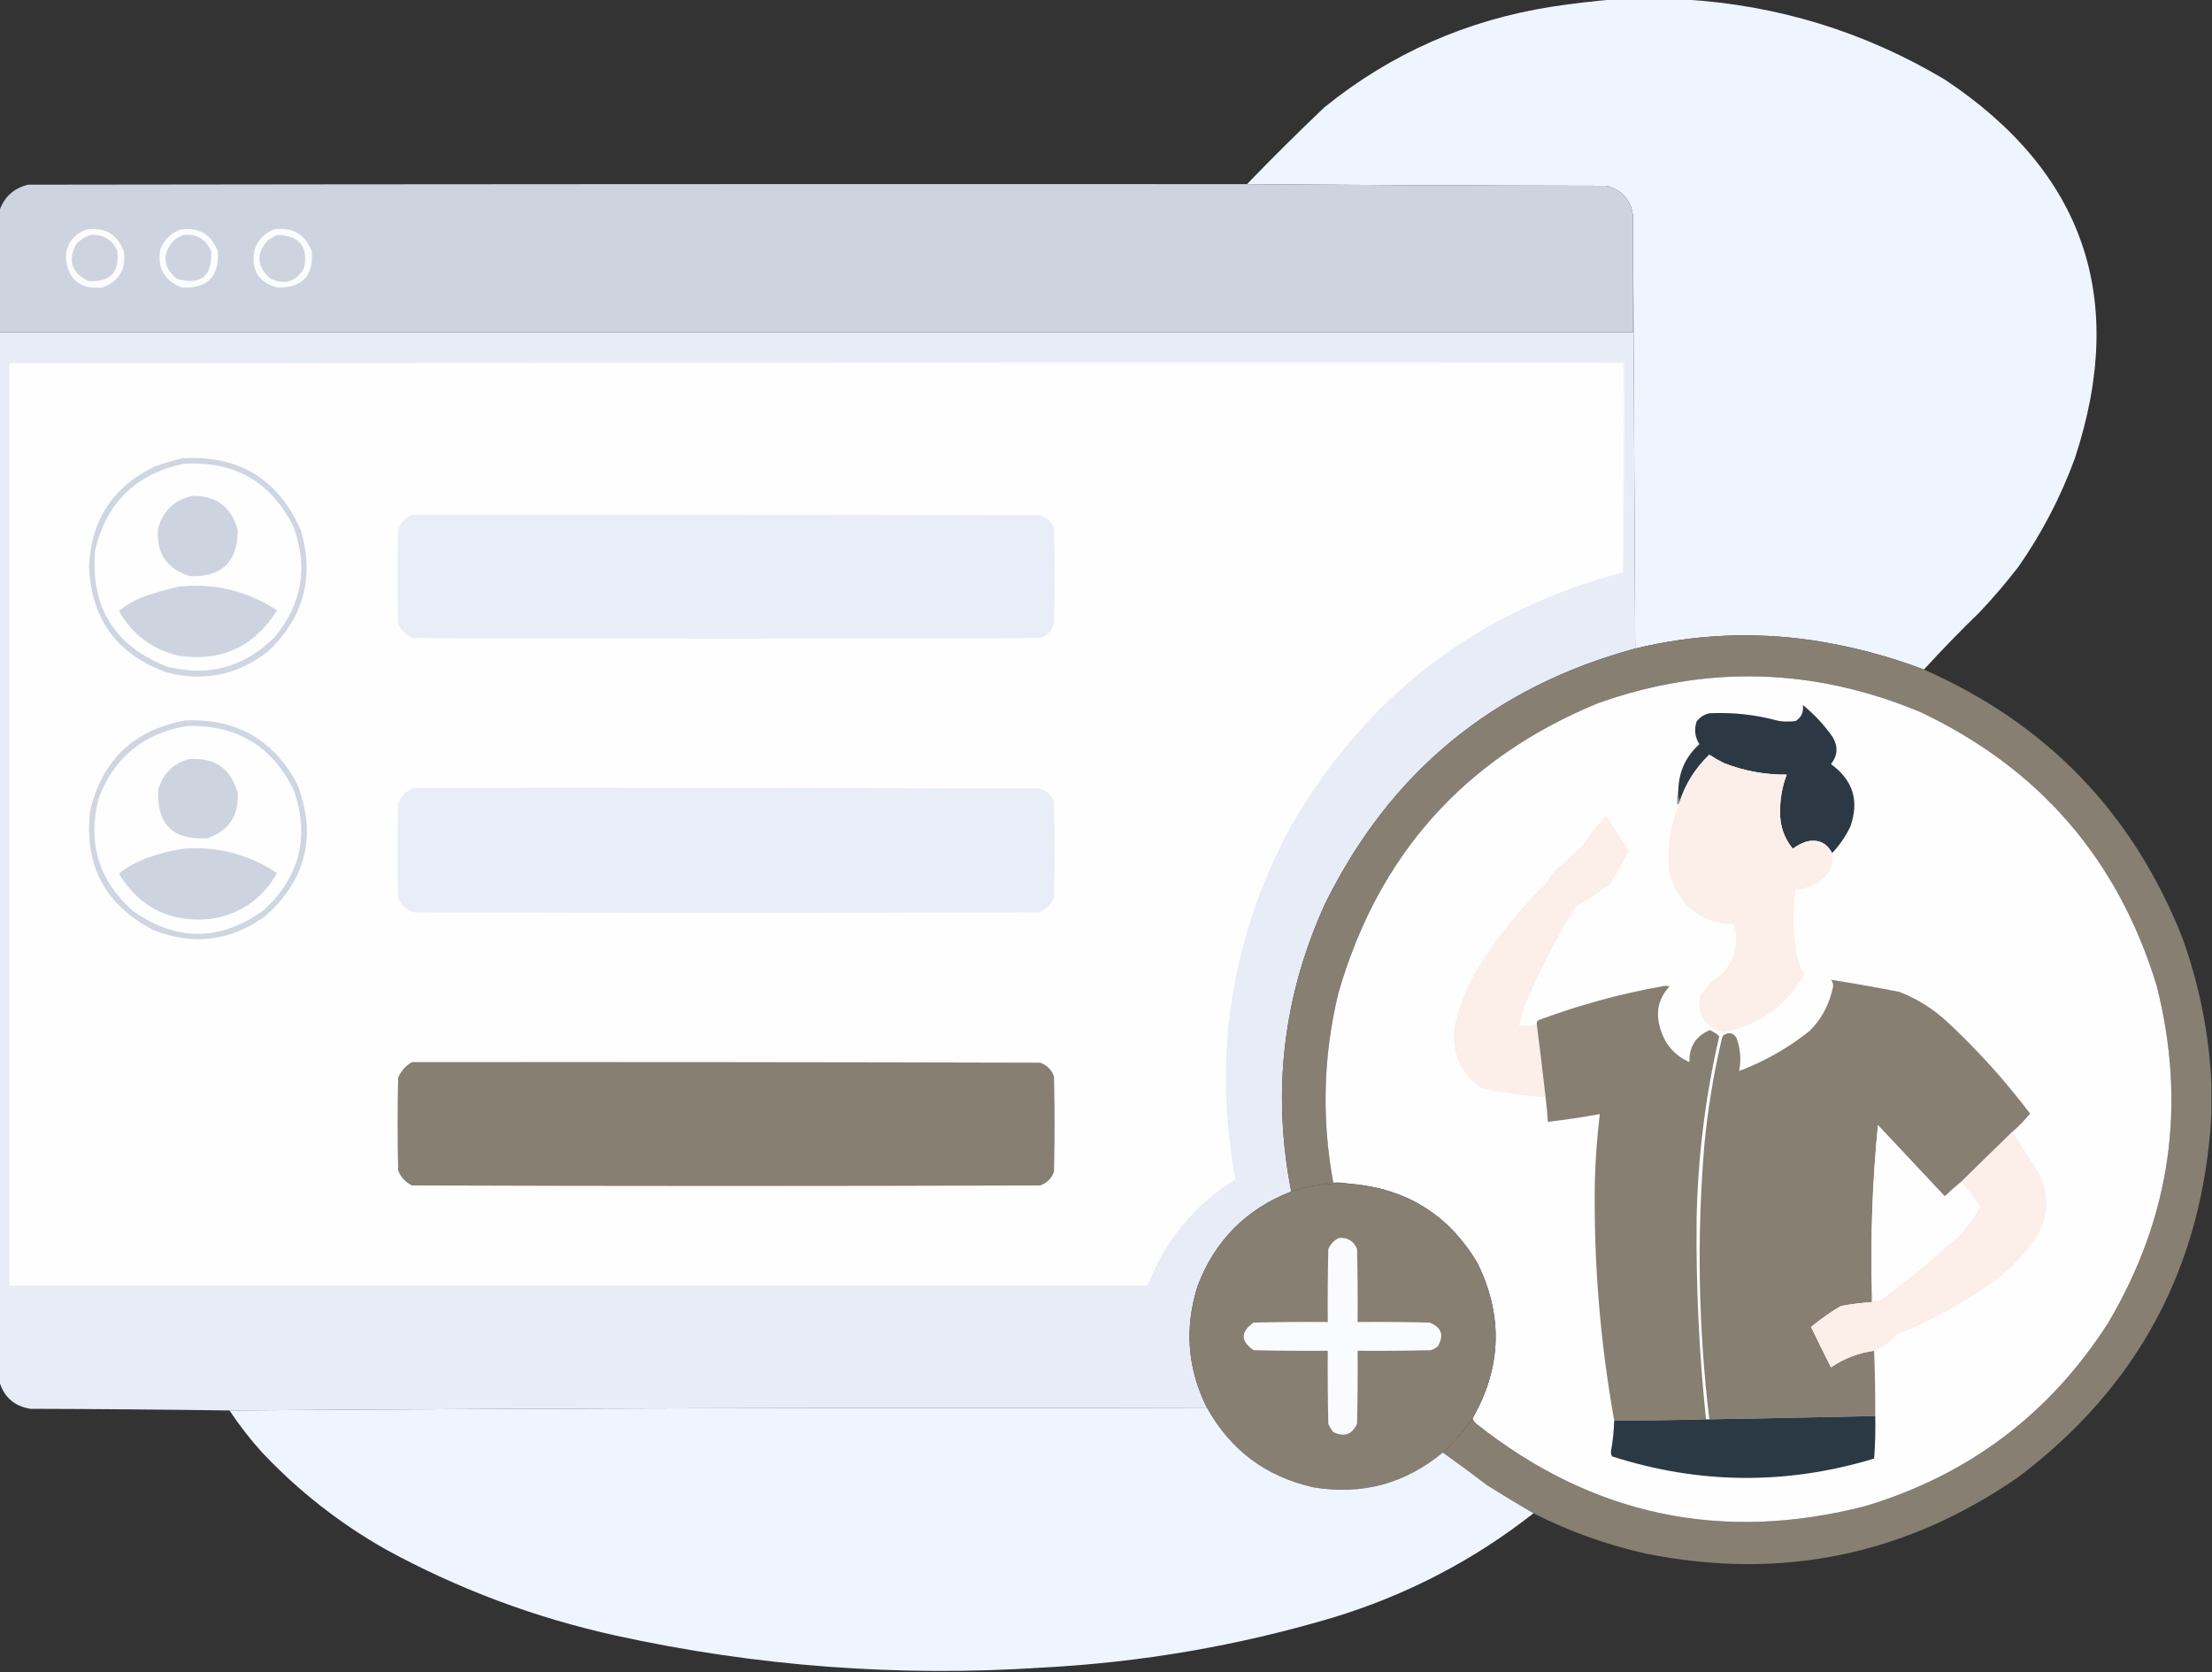 <?xml version="1.0" encoding="UTF-8"?>
<!DOCTYPE svg>
<svg xmlns="http://www.w3.org/2000/svg" version="1.1" width="2000px" height="1512px" style="shape-rendering:geometricPrecision; text-rendering:geometricPrecision; image-rendering:optimizeQuality; fill-rule:evenodd; clip-rule:evenodd" xmlns:xlink="http://www.w3.org/1999/xlink">
<rect width="100%" height="100%" fill="#333333" stroke="none"/>
<g><path style="opacity:0.998" fill="#eef5fe" d="M 1458.5,-0.5 C 1479.83,-0.5 1501.17,-0.5 1522.5,-0.5C 1607.06,4.474 1685.73,28.641 1758.5,72C 1884.45,155.833 1923.62,269.999 1876,414.5C 1863.17,449.496 1846.17,482.162 1825,512.5C 1814.04,526.725 1802.38,540.391 1790,553.5C 1772.6,570.398 1755.77,587.731 1739.5,605.5C 1706.82,593.081 1673.16,584.247 1638.5,579C 1584.66,571.201 1531.33,573.701 1478.5,586.5C 1477.83,455.833 1477.17,325.167 1476.5,194.5C 1474.29,180.455 1466.29,171.621 1452.5,168C 1344,167.833 1235.67,167.333 1127.5,166.5C 1150.33,142.84 1173.66,119.673 1197.5,97C 1257.72,48.34 1326.39,18.006 1403.5,6C 1421.91,3.196 1440.24,1.03 1458.5,-0.5 Z"/></g>
<g><path style="opacity:1" fill="#cdd4e0" d="M 1127.5,166.5 C 1235.67,167.333 1344,167.833 1452.5,168C 1466.29,171.621 1474.29,180.455 1476.5,194.5C 1476.5,229.833 1476.5,265.167 1476.5,300.5C 984.167,300.5 491.833,300.5 -0.5,300.5C -0.5,263.833 -0.5,227.167 -0.5,190.5C 3.856,177.98 12.523,170.147 25.5,167C 392.833,166.5 760.167,166.333 1127.5,166.5 Z"/></g>
<g><path style="opacity:1" fill="#fcfcfd" d="M 78.5,207.5 C 95.131,205.342 106.298,212.008 112,227.5C 114.207,243.614 107.707,254.447 92.5,260C 72.474,261.97 61.474,252.97 59.5,233C 60.149,220.181 66.482,211.681 78.5,207.5 Z"/></g>
<g><path style="opacity:1" fill="#fcfdfd" d="M 163.5,207.5 C 180.053,205.353 191.22,212.02 197,227.5C 198.176,250.324 187.343,261.157 164.5,260C 148.544,253.928 142.044,242.428 145,225.5C 148.441,216.557 154.608,210.557 163.5,207.5 Z"/></g>
<g><path style="opacity:1" fill="#fcfdfd" d="M 247.5,207.5 C 264.44,205.046 275.94,211.713 282,227.5C 283.372,249.795 272.872,260.629 250.5,260C 233.656,255.171 226.823,244.004 230,226.5C 232.928,217.408 238.762,211.075 247.5,207.5 Z"/></g>
<g><path style="opacity:1" fill="#cdd4e0" d="M 81.5,212.5 C 92.891,211.61 101.058,216.277 106,226.5C 108.349,246.484 99.515,255.651 79.5,254C 64.604,246.38 61.104,235.213 69,220.5C 72.671,216.923 76.838,214.256 81.5,212.5 Z"/></g>
<g><path style="opacity:1" fill="#cdd4e0" d="M 165.5,212.5 C 177.784,211.221 186.284,216.221 191,227.5C 191.925,250.235 181.425,258.401 159.5,252C 147.024,240.929 146.357,229.262 157.5,217C 160.099,215.205 162.766,213.705 165.5,212.5 Z"/></g>
<g><path style="opacity:1" fill="#cdd4e0" d="M 250.5,212.5 C 270.675,212.832 278.841,222.832 275,242.5C 267.78,254.737 257.614,257.904 244.5,252C 231.95,240.962 231.283,229.296 242.5,217C 245.099,215.205 247.766,213.705 250.5,212.5 Z"/></g>
<g><path style="opacity:1" fill="#e7ecf7" d="M 1476.5,194.5 C 1477.17,325.167 1477.83,455.833 1478.5,586.5C 1350.27,621.227 1256.77,698.227 1198,817.5C 1160.09,900.852 1149.92,987.519 1167.5,1077.5C 1126.85,1093.31 1098.69,1121.65 1083,1162.5C 1070.71,1200.73 1073.55,1237.73 1091.5,1273.5C 796.498,1272.83 501.831,1273.5 207.5,1275.5C 147.57,1274.67 87.57,1274.17 27.5,1274C 12.955,1271.61 3.622,1263.45 -0.5,1249.5C -0.5,933.167 -0.5,616.833 -0.5,300.5C 491.833,300.5 984.167,300.5 1476.5,300.5C 1476.5,265.167 1476.5,229.833 1476.5,194.5 Z"/></g>
<g><path style="opacity:1" fill="#f8f9fc" d="M 8.5,328.5 C 495,327.5 981.666,327.167 1468.5,327.5C 1468.83,391.002 1468.5,454.336 1467.5,517.5C 1467.5,454.5 1467.5,391.5 1467.5,328.5C 981.167,328.5 494.833,328.5 8.5,328.5 Z"/></g>
<g><path style="opacity:1" fill="#fefefe" d="M 8.5,328.5 C 494.833,328.5 981.167,328.5 1467.5,328.5C 1467.5,391.5 1467.5,454.5 1467.5,517.5C 1335.29,552.57 1235.12,629.237 1167,747.5C 1112.98,847.975 1096.31,954.308 1117,1066.5C 1079.89,1089.71 1053.39,1121.71 1037.5,1162.5C 694.5,1162.5 351.5,1162.5 8.5,1162.5C 8.5,884.5 8.5,606.5 8.5,328.5 Z"/></g>
<g><path style="opacity:1" fill="#cfd6e1" d="M 164.5,414.5 C 215.676,411.239 251.51,432.906 272,479.5C 284.4,522.071 274.567,558.571 242.5,589C 215.079,610.461 184.412,616.794 150.5,608C 105.639,591.792 82.306,559.792 80.5,512C 82.355,470.282 102.022,440.282 139.5,422C 147.806,418.949 156.14,416.449 164.5,414.5 Z"/></g>
<g><path style="opacity:1" fill="#fefefe" d="M 165.5,419.5 C 211.176,416.416 244.343,435.082 265,475.5C 278.923,512.542 273.256,546.208 248,576.5C 220.891,603.321 188.724,612.155 151.5,603C 103.491,584.282 81.657,549.115 86,497.5C 96.225,454.774 122.725,428.774 165.5,419.5 Z"/></g>
<g><path style="opacity:1" fill="#cdd4e0" d="M 173.5,448.5 C 195.461,447.962 209.294,458.295 215,479.5C 214.81,508.357 200.31,522.191 171.5,521C 150.332,514.162 140.832,499.662 143,477.5C 147.569,461.76 157.736,452.093 173.5,448.5 Z"/></g>
<g><path style="opacity:1" fill="#e8edf8" d="M 373.5,465.5 C 562.5,465.333 751.5,465.5 940.5,466C 946.247,468.079 950.414,471.912 953,477.5C 953.667,506.167 953.667,534.833 953,563.5C 951.264,570.237 947.097,574.737 940.5,577C 751.5,577.667 562.5,577.667 373.5,577C 367.026,574.526 362.526,570.026 360,563.5C 359.333,535.5 359.333,507.5 360,479.5C 362.017,472.318 366.517,467.652 373.5,465.5 Z"/></g>
<g><path style="opacity:1" fill="#cdd4e0" d="M 161.5,530.5 C 193.832,527.062 223.498,534.229 250.5,552C 229.951,584.873 200.284,598.54 161.5,593C 137.6,587.255 119.6,573.755 107.5,552.5C 113.803,547.341 120.803,543.174 128.5,540C 139.44,536.171 150.44,533.005 161.5,530.5 Z"/></g>
<g><path style="opacity:0.997" fill="#867F72" d="M 1739.5,605.5 C 1850.38,654.212 1928.21,734.879 1973,847.5C 1988.59,890.636 1997.43,934.97 1999.5,980.5C 1999.5,989.5 1999.5,998.5 1999.5,1007.5C 1991.89,1144.46 1933.56,1253.96 1824.5,1336C 1722.52,1406.46 1610.52,1429.46 1488.5,1405C 1452.92,1397.09 1418.92,1384.92 1386.5,1368.5C 1372.4,1360.28 1358.4,1351.78 1344.5,1343C 1331.27,1332.92 1317.94,1323.09 1304.5,1313.5C 1314.67,1304.14 1323.67,1293.81 1331.5,1282.5C 1332.2,1284.72 1333.54,1286.55 1335.5,1288C 1439.96,1370.61 1556.96,1395.28 1686.5,1362C 1780.22,1333.76 1853.38,1278.6 1906,1196.5C 1962.64,1100.98 1977.31,999.311 1950,891.5C 1915.33,777.5 1844.17,695 1736.5,644C 1640.16,603.7 1542.83,601.033 1444.5,636C 1324.06,685.773 1245.89,773.273 1210,898.5C 1196.37,955.161 1194.87,1012.16 1205.5,1069.5C 1210.69,1069.18 1215.69,1069.51 1220.5,1070.5C 1202.34,1069.38 1184.67,1071.71 1167.5,1077.5C 1149.92,987.519 1160.09,900.852 1198,817.5C 1256.77,698.227 1350.27,621.227 1478.5,586.5C 1531.33,573.701 1584.66,571.201 1638.5,579C 1673.16,584.247 1706.82,593.081 1739.5,605.5 Z"/></g>
<g><path style="opacity:1" fill="#fefefe" d="M 1331.5,1282.5 C 1357.67,1236.63 1359.17,1189.96 1336,1142.5C 1310.11,1098.62 1271.61,1074.62 1220.5,1070.5C 1215.69,1069.51 1210.69,1069.18 1205.5,1069.5C 1194.87,1012.16 1196.37,955.161 1210,898.5C 1245.89,773.273 1324.06,685.773 1444.5,636C 1542.83,601.033 1640.16,603.7 1736.5,644C 1844.17,695 1915.33,777.5 1950,891.5C 1977.31,999.311 1962.64,1100.98 1906,1196.5C 1853.38,1278.6 1780.22,1333.76 1686.5,1362C 1556.96,1395.28 1439.96,1370.61 1335.5,1288C 1333.54,1286.55 1332.2,1284.72 1331.5,1282.5 Z"/></g>
<g><path style="opacity:1" fill="#2c3944" d="M 1656.5,771.5 C 1651.66,762.153 1644,758.653 1633.5,761C 1628.96,762.521 1624.79,764.688 1621,767.5C 1613.06,757.782 1609.23,746.615 1609.5,734C 1609.4,722.413 1611.4,711.247 1615.5,700.5C 1595.82,700.663 1576.82,697.163 1558.5,690C 1554.04,687.7 1549.7,685.2 1545.5,682.5C 1532.89,694.468 1523.89,708.801 1518.5,725.5C 1517.52,721.702 1517.18,717.702 1517.5,713.5C 1518.19,697.236 1524.52,683.736 1536.5,673C 1532.47,666.507 1531.63,659.674 1534,652.5C 1536.93,648.619 1540.76,646.119 1545.5,645C 1566.86,643.961 1587.86,646.295 1608.5,652C 1613.5,652.667 1618.5,652.667 1623.5,652C 1628.79,648.708 1630.95,643.875 1630,637.5C 1640.41,645.91 1649.41,655.577 1657,666.5C 1662.09,675.112 1661.59,683.279 1655.5,691C 1675.41,705.411 1681.25,724.244 1673,747.5C 1668.72,756.398 1663.22,764.398 1656.5,771.5 Z"/></g>
<g><path style="opacity:1" fill="#cfd6e1" d="M 167.5,651.5 C 213.685,649.502 247.519,668.835 269,709.5C 286.436,755.586 276.936,795.086 240.5,828C 208.997,851.094 174.997,855.428 138.5,841C 94.804,818.242 75.804,782.242 81.5,733C 92.552,687.111 121.219,659.945 167.5,651.5 Z"/></g>
<g><path style="opacity:1" fill="#fefefe" d="M 169.5,656.5 C 214.522,655.416 246.689,675.083 266,715.5C 279.954,757.297 270.787,793.13 238.5,823C 199.385,851.287 160.052,851.621 120.5,824C 89.541,796.698 79.041,762.864 89,722.5C 103.109,684.884 129.942,662.884 169.5,656.5 Z"/></g>
<g><path style="opacity:1" fill="#fceee8" d="M 1656.5,771.5 C 1657.95,781.649 1654.62,789.816 1646.5,796C 1639.67,801.082 1632,803.916 1623.5,804.5C 1620.39,824.938 1620.89,845.272 1625,865.5C 1626.22,871.105 1628.39,876.271 1631.5,881C 1615.16,909.642 1590.66,927.142 1558,933.5C 1541.59,928.794 1534.59,918.128 1537,901.5C 1541.84,892.994 1548.34,886.161 1556.5,881C 1567.05,870.336 1571.21,857.503 1569,842.5C 1568.76,840.236 1568.26,838.069 1567.5,836C 1535.65,834.152 1516.15,817.652 1509,786.5C 1507.38,766.612 1510.21,747.446 1517.5,729C 1516.94,728.617 1516.61,728.117 1516.5,727.5C 1517.5,727.167 1518.17,726.5 1518.5,725.5C 1523.89,708.801 1532.89,694.468 1545.5,682.5C 1549.7,685.2 1554.04,687.7 1558.5,690C 1576.82,697.163 1595.82,700.663 1615.5,700.5C 1611.4,711.247 1609.4,722.413 1609.5,734C 1609.23,746.615 1613.06,757.782 1621,767.5C 1624.79,764.688 1628.96,762.521 1633.5,761C 1644,758.653 1651.66,762.153 1656.5,771.5 Z"/></g>
<g><path style="opacity:1" fill="#cdd4e0" d="M 170.5,686.5 C 194.049,684.576 208.883,694.909 215,717.5C 215.902,737.868 206.736,751.368 187.5,758C 156.538,760.038 141.704,745.538 143,714.5C 147.016,699.985 156.183,690.652 170.5,686.5 Z"/></g>
<g><path style="opacity:1" fill="#e8edf8" d="M 374.5,712.5 C 562.834,712.333 751.167,712.5 939.5,713C 946.237,714.736 950.737,718.903 953,725.5C 953.667,754.167 953.667,782.833 953,811.5C 950.432,818.401 945.598,822.901 938.5,825C 750.5,825.667 562.5,825.667 374.5,825C 367.427,822.928 362.594,818.428 360,811.5C 359.333,783.167 359.333,754.833 360,726.5C 362.808,719.522 367.641,714.855 374.5,712.5 Z"/></g>
<g><path style="opacity:1" fill="#889096" d="M 1517.5,713.5 C 1517.18,717.702 1517.52,721.702 1518.5,725.5C 1518.17,726.5 1517.5,727.167 1516.5,727.5C 1516.18,722.637 1516.51,717.97 1517.5,713.5 Z"/></g>
<g><path style="opacity:1" fill="#fceee8" d="M 1389.5,926.5 C 1392.33,948.442 1394.99,970.442 1397.5,992.5C 1378.15,990.924 1358.81,988.09 1339.5,984C 1320.74,970.752 1312.57,952.585 1315,929.5C 1319.47,907.889 1327.81,887.889 1340,869.5C 1356.69,843.801 1376.02,820.134 1398,798.5C 1399.94,794.89 1402.28,791.557 1405,788.5C 1413.33,780.833 1421.67,773.167 1430,765.5C 1436.85,755.804 1444.18,746.47 1452,737.5C 1459.08,747.997 1465.92,758.664 1472.5,769.5C 1467.25,779.661 1461.75,789.661 1456,799.5C 1445.64,806.696 1435.14,813.696 1424.5,820.5C 1406.99,848.515 1391.82,877.848 1379,908.5C 1376.65,914.705 1374.82,921.038 1373.5,927.5C 1378.88,927.676 1384.21,927.342 1389.5,926.5 Z"/></g>
<g><path style="opacity:1" fill="#cdd4e0" d="M 165.5,767.5 C 196.409,765.135 224.742,772.468 250.5,789.5C 237.214,812.981 217.214,826.814 190.5,831C 154.077,834.621 126.411,820.955 107.5,790C 115.028,784.065 123.362,779.398 132.5,776C 143.363,772.09 154.363,769.257 165.5,767.5 Z"/></g>
<g><path style="opacity:1" fill="#867F72" d="M 1819.5,1023.5 C 1804.14,1038.53 1788.81,1053.53 1773.5,1068.5C 1768.68,1072.42 1764.01,1076.59 1759.5,1081C 1758.83,1081.67 1758.17,1081.67 1757.5,1081C 1737.67,1059.83 1717.83,1038.67 1698,1017.5C 1693.04,1067.36 1691.21,1117.36 1692.5,1167.5C 1692.5,1170.83 1692.5,1174.17 1692.5,1177.5C 1683.1,1178.12 1673.77,1179.29 1664.5,1181C 1654.94,1186.61 1645.94,1192.94 1637.5,1200C 1643.38,1212.26 1649.38,1224.43 1655.5,1236.5C 1667.35,1228.4 1680.35,1223.4 1694.5,1221.5C 1695.27,1241.16 1695.61,1260.82 1695.5,1280.5C 1645.5,1281.66 1595.5,1282.66 1545.5,1283.5C 1535.62,1200.99 1534.12,1118.32 1541,1035.5C 1544.13,1002.79 1549.46,970.454 1557,938.5C 1557.37,937.584 1557.87,936.75 1558.5,936C 1563.35,933.166 1567.18,933.999 1570,938.5C 1573.59,948.239 1574.43,958.239 1572.5,968.5C 1595.82,959.678 1617.15,947.511 1636.5,932C 1647.58,920.685 1654.58,907.185 1657.5,891.5C 1657.51,889.407 1656.85,887.574 1655.5,886C 1676.17,889.266 1696.84,892.933 1717.5,897C 1733.11,903.135 1747.11,911.802 1759.5,923C 1787.39,948.858 1812.72,976.858 1835.5,1007C 1830.65,1013.02 1825.31,1018.52 1819.5,1023.5 Z"/></g>
<g><path style="opacity:1" fill="#867F72" d="M 1542.5,1283.5 C 1514.84,1284.29 1487.17,1284.62 1459.5,1284.5C 1446.66,1212.74 1440.83,1140.41 1442,1067.5C 1442.58,1047.42 1444.08,1027.42 1446.5,1007.5C 1430.92,1010.3 1415.25,1012.63 1399.5,1014.5C 1399.05,1007.15 1398.39,999.812 1397.5,992.5C 1394.99,970.442 1392.33,948.442 1389.5,926.5C 1389.14,924.089 1390.14,922.589 1392.5,922C 1428.27,908.742 1464.94,898.742 1502.5,892C 1504.83,891.333 1507.17,891.333 1509.5,892C 1499.57,902.761 1496.74,915.261 1501,929.5C 1505.07,944.06 1513.91,954.394 1527.5,960.5C 1527.12,946.572 1533.29,936.905 1546,931.5C 1549.11,932.951 1551.94,934.785 1554.5,937C 1541.9,991.41 1535.07,1046.58 1534,1102.5C 1533.39,1163 1536.22,1223.33 1542.5,1283.5 Z"/></g>
<g><path style="opacity:1" fill="#867F72" d="M 372.5,960.5 C 561.834,960.333 751.167,960.5 940.5,961C 946.693,963.193 950.859,967.359 953,973.5C 953.667,1002.17 953.667,1030.83 953,1059.5C 950.859,1065.64 946.693,1069.81 940.5,1072C 751.167,1072.67 561.833,1072.67 372.5,1072C 366.608,1069.11 362.441,1064.61 360,1058.5C 359.333,1030.5 359.333,1002.5 360,974.5C 362.636,968.369 366.803,963.703 372.5,960.5 Z"/></g>
<g><path style="opacity:1" fill="#fefefe" d="M 1773.5,1068.5 C 1779.32,1075.83 1784.98,1083.33 1790.5,1091C 1784.09,1103.09 1775.76,1113.75 1765.5,1123C 1744.9,1141.29 1723.57,1158.62 1701.5,1175C 1698.94,1176.08 1696.27,1176.58 1693.5,1176.5C 1693.81,1173.29 1693.48,1170.29 1692.5,1167.5C 1691.21,1117.36 1693.04,1067.36 1698,1017.5C 1717.83,1038.67 1737.67,1059.83 1757.5,1081C 1758.17,1081.67 1758.83,1081.67 1759.5,1081C 1764.01,1076.59 1768.68,1072.42 1773.5,1068.5 Z"/></g>
<g><path style="opacity:1" fill="#fceee8" d="M 1819.5,1023.5 C 1826.98,1035.11 1834.48,1046.78 1842,1058.5C 1853.75,1079.53 1853.09,1100.19 1840,1120.5C 1827.91,1137.8 1813.08,1152.3 1795.5,1164C 1770.15,1181.18 1743.15,1195.51 1714.5,1207C 1709.05,1213.56 1702.38,1218.39 1694.5,1221.5C 1680.35,1223.4 1667.35,1228.4 1655.5,1236.5C 1649.38,1224.43 1643.38,1212.26 1637.5,1200C 1645.94,1192.94 1654.94,1186.61 1664.5,1181C 1673.77,1179.29 1683.1,1178.12 1692.5,1177.5C 1692.5,1174.17 1692.5,1170.83 1692.5,1167.5C 1693.48,1170.29 1693.81,1173.29 1693.5,1176.5C 1696.27,1176.58 1698.94,1176.08 1701.5,1175C 1723.57,1158.62 1744.9,1141.29 1765.5,1123C 1775.76,1113.75 1784.09,1103.09 1790.5,1091C 1784.98,1083.33 1779.32,1075.83 1773.5,1068.5C 1788.81,1053.53 1804.14,1038.53 1819.5,1023.5 Z"/></g>
<g><path style="opacity:1" fill="#867F72" d="M 1220.5,1070.5 C 1271.61,1074.62 1310.11,1098.62 1336,1142.5C 1359.17,1189.96 1357.67,1236.63 1331.5,1282.5C 1323.67,1293.81 1314.67,1304.14 1304.5,1313.5C 1270.43,1341.79 1231.43,1352.29 1187.5,1345C 1144.75,1335.4 1112.75,1311.56 1091.5,1273.5C 1073.55,1237.73 1070.71,1200.73 1083,1162.5C 1098.69,1121.65 1126.85,1093.31 1167.5,1077.5C 1184.67,1071.71 1202.34,1069.38 1220.5,1070.5 Z"/></g>
<g><path style="opacity:1" fill="#f9fbfe" d="M 1210.5,1119.5 C 1218.41,1118.87 1223.91,1122.21 1227,1129.5C 1227.5,1151.5 1227.67,1173.5 1227.5,1195.5C 1249.17,1195.33 1270.84,1195.5 1292.5,1196C 1303.38,1200.25 1305.88,1207.42 1300,1217.5C 1298.07,1219.1 1295.9,1220.27 1293.5,1221C 1271.5,1221.5 1249.5,1221.67 1227.5,1221.5C 1227.67,1243.5 1227.5,1265.5 1227,1287.5C 1222.5,1297.33 1215.34,1299.83 1205.5,1295C 1203.62,1292.75 1202.12,1290.25 1201,1287.5C 1200.5,1265.5 1200.33,1243.5 1200.5,1221.5C 1178.16,1221.67 1155.83,1221.5 1133.5,1221C 1121.51,1212.72 1121.51,1204.39 1133.5,1196C 1155.83,1195.5 1178.16,1195.33 1200.5,1195.5C 1200.33,1173.5 1200.5,1151.5 1201,1129.5C 1203.05,1124.96 1206.21,1121.62 1210.5,1119.5 Z"/></g>
<g><path style="opacity:0.999" fill="#eef5fe" d="M 1091.5,1273.5 C 1112.75,1311.56 1144.75,1335.4 1187.5,1345C 1231.43,1352.29 1270.43,1341.79 1304.5,1313.5C 1317.94,1323.09 1331.27,1332.92 1344.5,1343C 1358.4,1351.78 1372.4,1360.28 1386.5,1368.5C 1332.09,1411.21 1271.42,1442.71 1204.5,1463C 1118.98,1488.36 1031.64,1503.36 942.5,1508C 812.432,1516.6 683.765,1506.93 556.5,1479C 483.401,1462.86 414.068,1436.86 348.5,1401C 307.07,1377.5 269.903,1348.34 237,1313.5C 226.187,1301.53 216.354,1288.86 207.5,1275.5C 501.831,1273.5 796.498,1272.83 1091.5,1273.5 Z"/></g>
<g><path style="opacity:1" fill="#2b3944" d="M 1695.5,1280.5 C 1695.82,1293.41 1695.49,1306.25 1694.5,1319C 1615.3,1342.97 1536.3,1342.31 1457.5,1317C 1456.89,1315.77 1456.56,1314.44 1456.5,1313C 1458.21,1303.57 1459.21,1294.07 1459.5,1284.5C 1487.17,1284.62 1514.84,1284.29 1542.5,1283.5C 1543.5,1283.5 1544.5,1283.5 1545.5,1283.5C 1595.5,1282.66 1645.5,1281.66 1695.5,1280.5 Z"/></g>
</svg>
